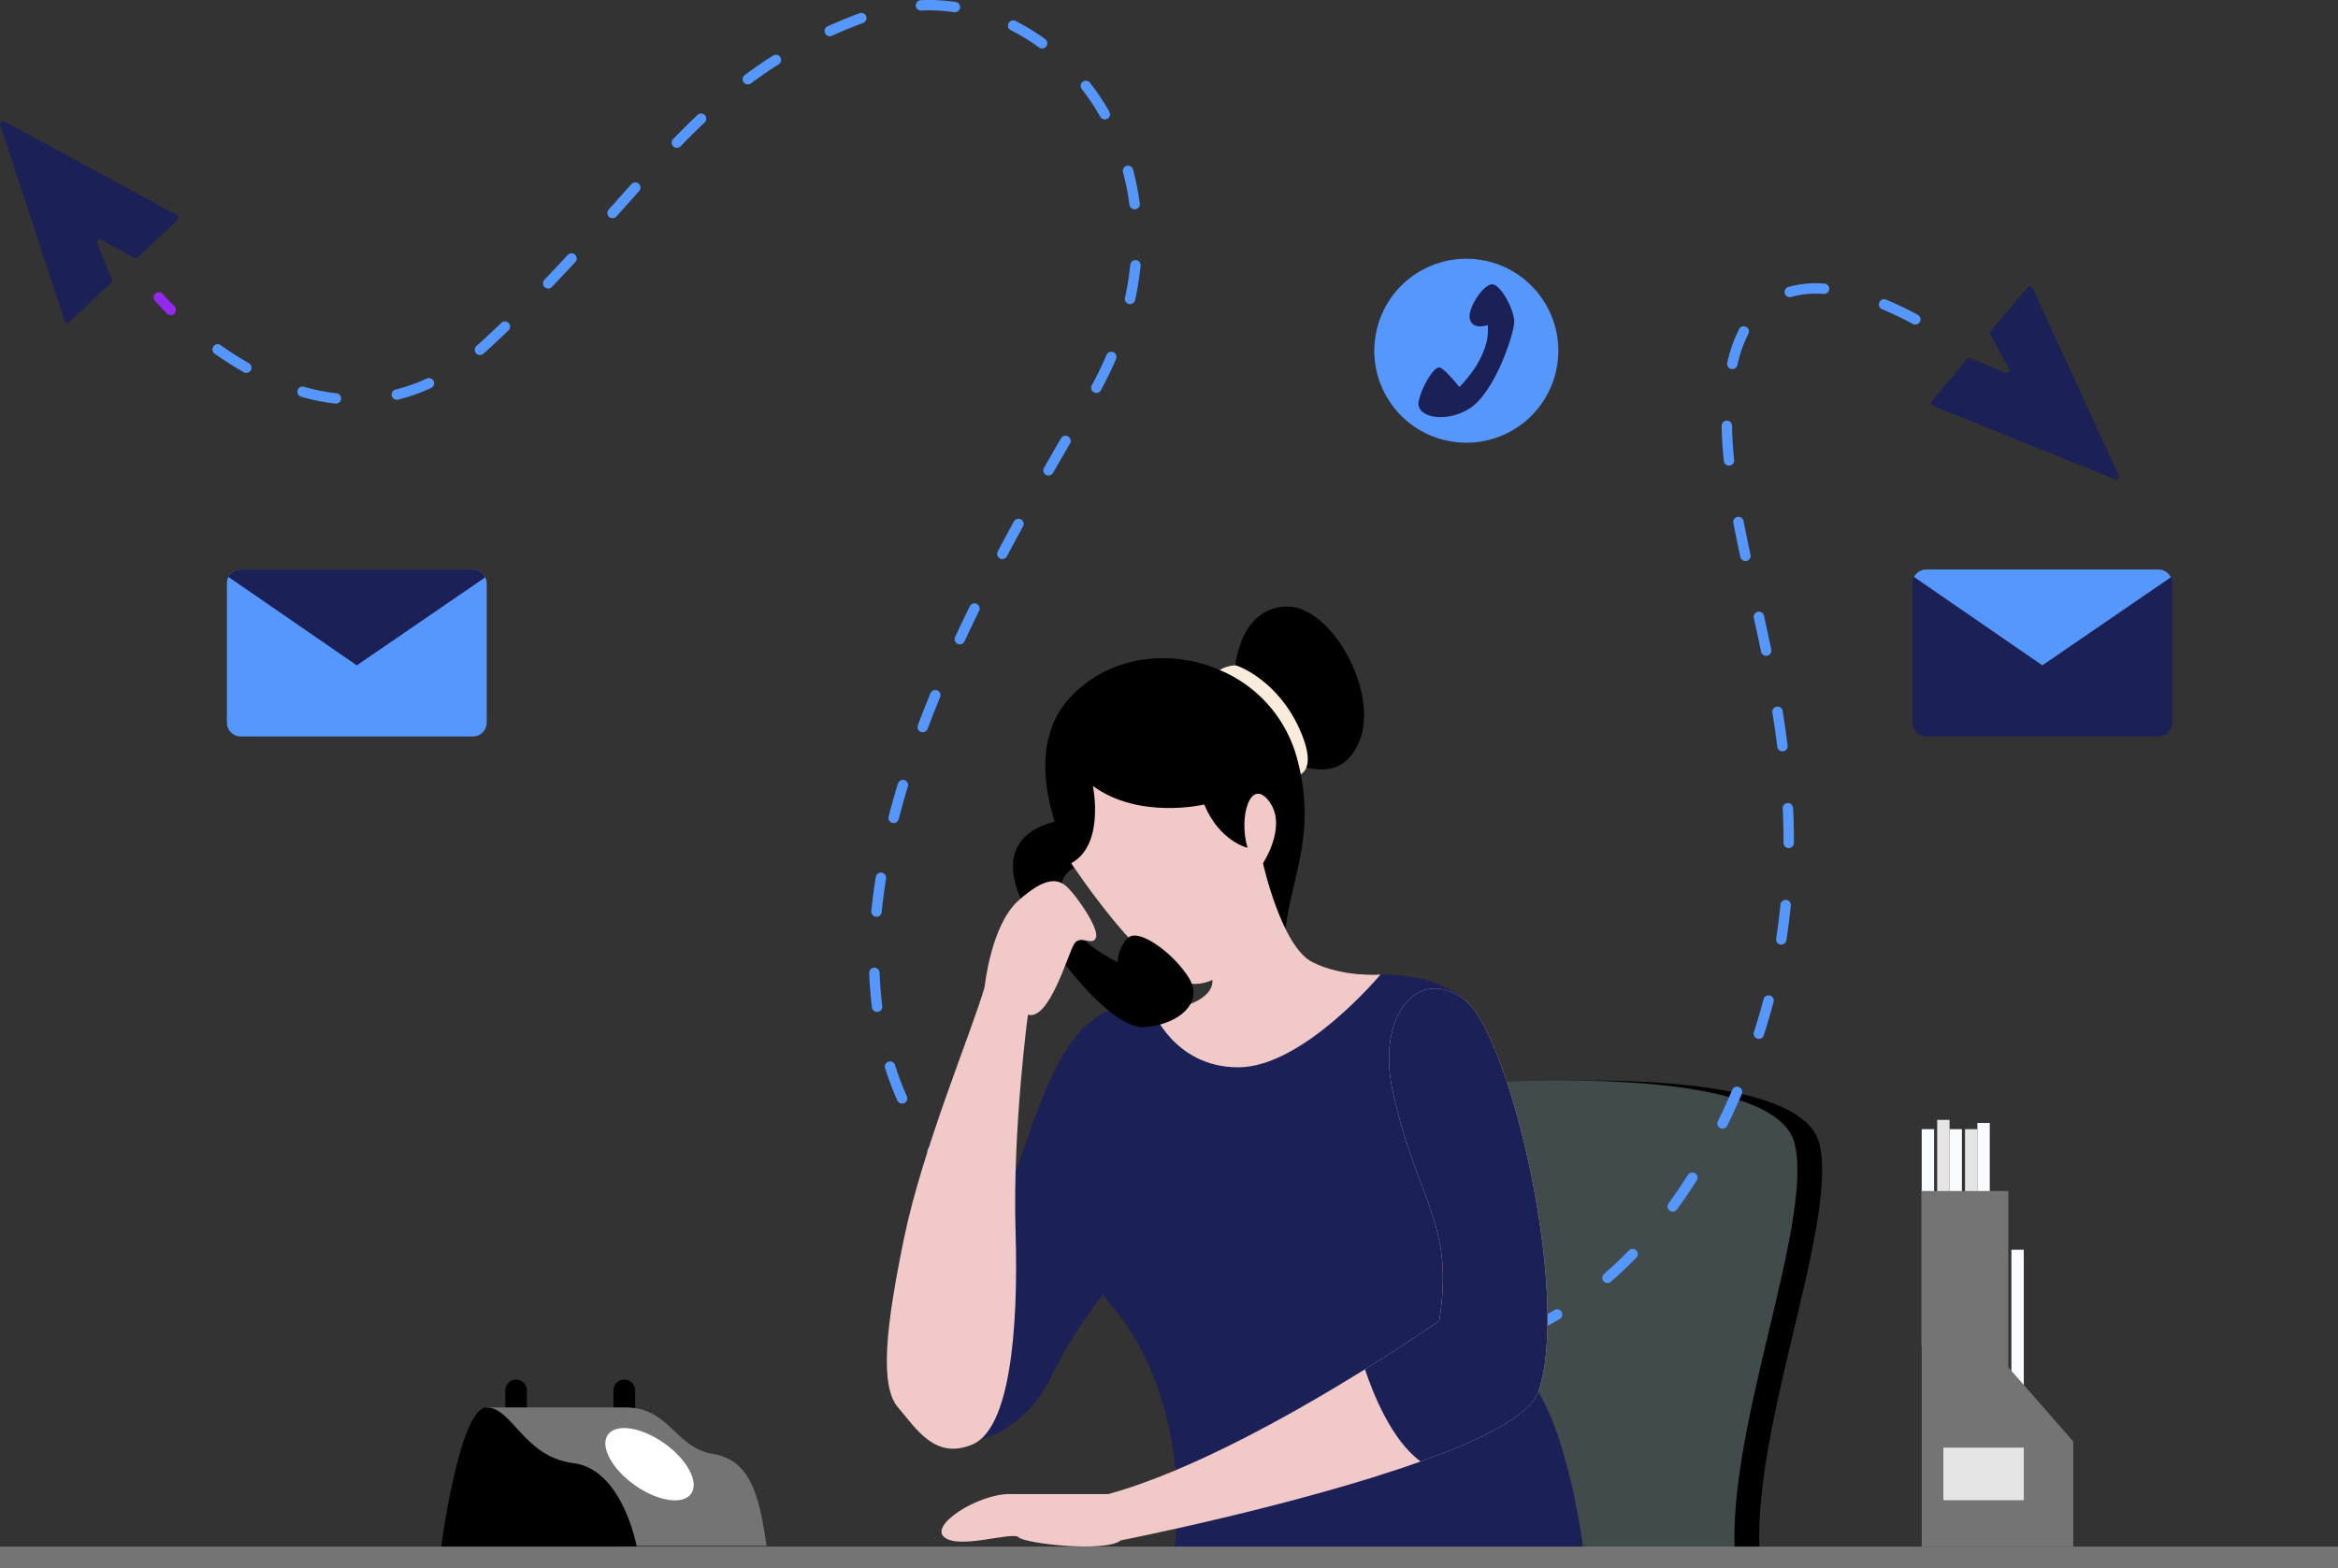 <svg xmlns="http://www.w3.org/2000/svg" width="572.678" height="384.211" viewBox="0 0 572.678 384.211"><rect x="0" y="0" width="572.678" height="384.211" fill="#333333" stroke="none"/><g id="Group_52954" data-name="Group 52954" transform="translate(-301.021 -148.83)"><rect id="Rectangle_248" data-name="Rectangle 248" width="3.03" height="53.028" transform="translate(771.735 425.468)" fill="#f8fbff"></rect><rect id="Rectangle_249" data-name="Rectangle 249" width="3.03" height="53.028" transform="translate(775.523 423.196)" fill="#e5e5e5"></rect><rect id="Rectangle_250" data-name="Rectangle 250" width="3.03" height="53.028" transform="translate(778.553 425.468)" fill="#f8fbff"></rect><rect id="Rectangle_251" data-name="Rectangle 251" width="3.03" height="53.028" transform="translate(782.341 425.468)" fill="#e5e5e5"></rect><rect id="Rectangle_252" data-name="Rectangle 252" width="3.03" height="53.028" transform="translate(785.371 423.953)" fill="#f8fbff"></rect><rect id="Rectangle_253" data-name="Rectangle 253" width="3.03" height="53.028" transform="translate(793.703 455.013)" fill="#f8fbff"></rect><path id="Path_3008" data-name="Path 3008" d="M543,320.516s71.966-5.4,76.511,15.058S601.332,408.3,605.12,439.357H536.941S525.579,353.182,543,320.516Z" transform="translate(127.223 93.683)"></path><path id="Path_3009" data-name="Path 3009" d="M539.086,320.516s71.966-5.4,76.511,15.058S597.416,408.3,601.2,439.357H533.025S521.663,353.182,539.086,320.516Z" transform="translate(125.078 93.683)" fill="#414b4b"></path><path id="Path_3010" data-name="Path 3010" d="M605.156,424.476V337.359h21.211v43.18l15.908,18.181v25.756Z" transform="translate(166.579 103.26)" fill="#747474"></path><rect id="Rectangle_254" data-name="Rectangle 254" width="19.696" height="12.878" transform="translate(777.038 503.495)" fill="#e5e5e5"></rect><path id="Path_3011" data-name="Path 3011" d="M383.635,379.336h0a2.651,2.651,0,0,1-2.651-2.651v-6.818a2.651,2.651,0,0,1,2.651-2.651h0a2.651,2.651,0,0,1,2.651,2.651v6.818A2.651,2.651,0,0,1,383.635,379.336Z" transform="translate(43.797 119.614)"></path><path id="Path_3012" data-name="Path 3012" d="M400.766,379.336h0a2.651,2.651,0,0,1-2.651-2.651v-6.818a2.651,2.651,0,0,1,2.651-2.651h0a2.651,2.651,0,0,1,2.651,2.651v6.818A2.651,2.651,0,0,1,400.766,379.336Z" transform="translate(53.18 119.614)"></path><path id="Path_3013" data-name="Path 3013" d="M378.047,371.621h34.09c10.6,0,12.12,9.848,21.212,11.363s11.362,9.469,13.256,22.536H396.228Z" transform="translate(42.188 122.026)" fill="#747474"></path><path id="Path_3014" data-name="Path 3014" d="M370.7,407.226s4.546-35.605,11.363-35.605c6.247,0,9.091,12.12,21.211,13.635s15.53,20.433,15.53,20.433Z" transform="translate(38.167 122.026)"></path><path id="Path_3015" data-name="Path 3015" d="M411.274,378.621c5.632,3.993,8.573,9.522,6.567,12.349s-8.2,1.885-13.826-2.108-8.573-9.52-6.568-12.349S405.642,374.629,411.274,378.621Z" transform="translate(52.469 123.813)" fill="#fff"></path><g id="Group_7190" data-name="Group 7190" transform="translate(338.663 148.83)"><path id="Path_3016" data-name="Path 3016" d="M329.531,200.7a1.269,1.269,0,0,1-.9-.37c-1.9-1.89-2.944-3.1-2.987-3.151a1.273,1.273,0,0,1,1.933-1.656c.009.011,1.025,1.192,2.848,3a1.273,1.273,0,0,1-.9,2.176Z" transform="translate(-325.342 -123.496)" fill="#9428ef"></path><path id="Path_3017" data-name="Path 3017" d="M516.193,438.739a1.272,1.272,0,0,1-.952-.427,80.543,80.543,0,0,1-5.281-6.627,1.272,1.272,0,1,1,2.072-1.477,77.518,77.518,0,0,0,5.112,6.414,1.272,1.272,0,0,1-.952,2.117ZM503.567,419.2a1.271,1.271,0,0,1-1.164-.757,76.761,76.761,0,0,1-3-7.929,1.273,1.273,0,0,1,2.427-.769,74.3,74.3,0,0,0,2.9,7.666,1.275,1.275,0,0,1-1.162,1.789Zm-6.123-22.453a1.273,1.273,0,0,1-1.261-1.116c-.341-2.735-.565-5.57-.667-8.426a1.273,1.273,0,0,1,2.544-.091c.1,2.781.316,5.542.648,8.2a1.274,1.274,0,0,1-1.107,1.421A1.356,1.356,0,0,1,497.444,396.75Zm-.141-23.313a1.174,1.174,0,0,1-.127-.006,1.273,1.273,0,0,1-1.141-1.393c.269-2.718.638-5.528,1.1-8.35a1.272,1.272,0,1,1,2.512.407c-.449,2.772-.811,5.528-1.076,8.2A1.272,1.272,0,0,1,497.3,373.436Zm4.2-22.962a1.271,1.271,0,0,1-1.234-1.591c.686-2.645,1.453-5.364,2.281-8.084a1.272,1.272,0,1,1,2.435.741c-.819,2.685-1.576,5.371-2.252,7.98A1.272,1.272,0,0,1,501.5,350.474Zm7.12-22.247a1.259,1.259,0,0,1-.447-.08,1.274,1.274,0,0,1-.743-1.641c.961-2.551,1.995-5.176,3.074-7.8a1.273,1.273,0,1,1,2.354.967c-1.069,2.6-2.094,5.207-3.046,7.734A1.273,1.273,0,0,1,508.623,328.228Zm9.091-21.533a1.272,1.272,0,0,1-1.153-1.808c1.147-2.472,2.36-5.013,3.606-7.554a1.273,1.273,0,0,1,2.286,1.119c-1.238,2.527-2.444,5.052-3.583,7.506A1.272,1.272,0,0,1,517.714,306.694Zm10.419-20.9a1.271,1.271,0,0,1-1.124-1.868c1.266-2.394,2.6-4.872,3.965-7.366a1.273,1.273,0,0,1,2.233,1.221c-1.359,2.484-2.688,4.951-3.95,7.335A1.27,1.27,0,0,1,528.133,285.789Zm11.3-20.458a1.273,1.273,0,0,1-1.1-1.905q2.113-3.689,4.177-7.239a1.273,1.273,0,0,1,2.2,1.28q-2.057,3.538-4.17,7.223A1.271,1.271,0,0,1,539.438,265.331ZM364.891,247.717c-.048,0-.094,0-.142-.008a51.074,51.074,0,0,1-8.379-1.672,1.273,1.273,0,0,1,.7-2.448,48.163,48.163,0,0,0,7.958,1.59,1.273,1.273,0,0,1-.138,2.538Zm14.906-.941a1.272,1.272,0,0,1-.3-2.507,42.267,42.267,0,0,0,7.627-2.688,1.273,1.273,0,1,1,1.068,2.311,44.975,44.975,0,0,1-8.085,2.848A1.218,1.218,0,0,1,379.8,246.776ZM551.153,245.1a1.258,1.258,0,0,1-.605-.155,1.271,1.271,0,0,1-.512-1.724c1.323-2.444,2.531-4.933,3.588-7.4a1.273,1.273,0,1,1,2.34,1c-1.088,2.538-2.329,5.1-3.69,7.61A1.275,1.275,0,0,1,551.153,245.1Zm-208.211-4.911a1.269,1.269,0,0,1-.627-.167,83.733,83.733,0,0,1-7.14-4.56,1.274,1.274,0,0,1,1.477-2.076,81.014,81.014,0,0,0,6.92,4.422,1.273,1.273,0,0,1-.63,2.38ZM400.17,235.8a1.272,1.272,0,0,1-.831-2.236q.81-.7,1.619-1.447c1.483-1.368,2.976-2.775,4.443-4.182a1.273,1.273,0,1,1,1.761,1.839c-1.478,1.418-2.986,2.835-4.478,4.214q-.84.775-1.684,1.5A1.269,1.269,0,0,1,400.17,235.8Zm159.24-12.467a1.272,1.272,0,0,1-1.244-1.546,70.208,70.208,0,0,0,1.292-8.087,1.273,1.273,0,0,1,2.534.252,72.955,72.955,0,0,1-1.34,8.381A1.272,1.272,0,0,1,559.41,223.334Zm-142.523-3.827a1.271,1.271,0,0,1-.918-2.153c1.865-1.945,3.727-3.928,5.694-6.059a1.273,1.273,0,1,1,1.871,1.727c-1.978,2.142-3.852,4.135-5.728,6.093A1.269,1.269,0,0,1,416.887,219.507Zm15.77-17.218a1.272,1.272,0,0,1-.95-2.119l1.277-1.433q2.168-2.438,4.276-4.793a1.273,1.273,0,1,1,1.9,1.7q-2.11,2.352-4.272,4.787l-1.277,1.435A1.27,1.27,0,0,1,432.656,202.288Zm127.869-2.171a1.274,1.274,0,0,1-1.261-1.108,60.826,60.826,0,0,0-1.59-8.008,1.273,1.273,0,0,1,2.458-.662,63.335,63.335,0,0,1,1.656,8.342,1.271,1.271,0,0,1-1.1,1.425A1.169,1.169,0,0,1,560.526,200.117ZM448.4,185.051a1.273,1.273,0,0,1-.913-2.159c2.086-2.148,4.04-4.078,5.974-5.9a1.273,1.273,0,0,1,1.746,1.853c-1.907,1.8-3.834,3.7-5.894,5.821A1.268,1.268,0,0,1,448.4,185.051Zm104.824-6.966a1.27,1.27,0,0,1-1.108-.645,55.939,55.939,0,0,0-4.527-6.776A1.273,1.273,0,0,1,549.6,169.1a58.389,58.389,0,0,1,4.733,7.087,1.274,1.274,0,0,1-1.105,1.9Zm-87.434-8.573a1.273,1.273,0,0,1-.761-2.294c2.267-1.689,4.6-3.3,6.949-4.776a1.273,1.273,0,0,1,1.359,2.153c-2.289,1.446-4.572,3.013-6.787,4.665A1.269,1.269,0,0,1,465.793,169.512Zm72.072-8.8a1.263,1.263,0,0,1-.749-.245,49.337,49.337,0,0,0-6.923-4.239,1.273,1.273,0,0,1,1.144-2.274,51.965,51.965,0,0,1,7.28,4.457,1.272,1.272,0,0,1-.752,2.3Zm-52-3.012a1.273,1.273,0,0,1-.525-2.433c2.493-1.127,5.115-2.2,7.793-3.193a1.272,1.272,0,0,1,.884,2.387c-2.622.972-5.189,2.024-7.629,3.126A1.26,1.26,0,0,1,485.867,157.7Zm30.652-5.863a1.248,1.248,0,0,1-.184-.014,43.021,43.021,0,0,0-8.081-.409,1.273,1.273,0,0,1-.111-2.544,45.747,45.747,0,0,1,8.559.435,1.273,1.273,0,0,1-.183,2.532Z" transform="translate(-320.25 -148.83)" fill="#5697fd"></path><path id="Path_3018" data-name="Path 3018" d="M462.9,346.356a1.271,1.271,0,0,1-.751-.245c-1.162-.851-2.311-1.729-3.413-2.608a1.273,1.273,0,1,1,1.588-1.99c1.074.857,2.193,1.713,3.328,2.543a1.273,1.273,0,0,1-.752,2.3Z" transform="translate(-252.544 -43.446)" fill="#33cec8"></path></g><path id="Path_3019" data-name="Path 3019" d="M528.343,457.849a1.272,1.272,0,0,1-.017-2.544,43.572,43.572,0,0,0,8.141-1.212,1.273,1.273,0,0,1,.571,2.481,44.882,44.882,0,0,1-8.678,1.275Zm22.81-6.278a1.273,1.273,0,0,1-.542-2.425,80.808,80.808,0,0,0,7.364-3.934,1.273,1.273,0,0,1,1.313,2.181,83.208,83.208,0,0,1-7.6,4.058A1.268,1.268,0,0,1,551.153,451.571Zm19.8-12.974a1.272,1.272,0,0,1-.834-2.233c2.076-1.8,4.122-3.73,6.081-5.747a1.272,1.272,0,1,1,1.826,1.772c-2.011,2.069-4.111,4.053-6.242,5.9A1.262,1.262,0,0,1,570.957,438.6Zm15.98-17.486a1.255,1.255,0,0,1-.751-.246,1.272,1.272,0,0,1-.276-1.778c1.622-2.213,3.21-4.546,4.721-6.934a1.273,1.273,0,1,1,2.151,1.36c-1.542,2.436-3.162,4.818-4.818,7.078A1.27,1.27,0,0,1,586.938,421.111Zm12.2-20.325a1.258,1.258,0,0,1-.56-.13,1.271,1.271,0,0,1-.58-1.7c1.212-2.466,2.391-5.038,3.507-7.646a1.273,1.273,0,1,1,2.34,1c-1.133,2.648-2.332,5.261-3.563,7.763A1.27,1.27,0,0,1,599.138,400.786Zm8.9-22a1.215,1.215,0,0,1-.39-.062,1.269,1.269,0,0,1-.822-1.6c.859-2.673,1.651-5.389,2.354-8.076a1.273,1.273,0,0,1,2.462.645c-.715,2.73-1.52,5.493-2.394,8.209A1.272,1.272,0,0,1,608.036,378.79Zm5.488-23.086a1.236,1.236,0,0,1-.2-.015,1.272,1.272,0,0,1-1.06-1.453c.427-2.749.785-5.556,1.059-8.344a1.273,1.273,0,1,1,2.534.251c-.28,2.834-.642,5.689-1.079,8.485A1.272,1.272,0,0,1,613.524,355.7Zm1.822-23.661a1.274,1.274,0,0,1-1.274-1.272v-.3c0-2.657-.065-5.389-.195-8.119a1.273,1.273,0,0,1,1.212-1.331,1.287,1.287,0,0,1,1.331,1.21c.132,2.769.2,5.542.2,8.24v.3A1.272,1.272,0,0,1,615.346,332.043Zm-1.531-23.688a1.272,1.272,0,0,1-1.261-1.114c-.336-2.687-.74-5.5-1.2-8.355a1.273,1.273,0,1,1,2.513-.4c.463,2.885.87,5.725,1.21,8.44a1.272,1.272,0,0,1-1.105,1.421A1.409,1.409,0,0,1,613.815,308.355Zm-3.992-23.412a1.271,1.271,0,0,1-1.244-1.015c-.579-2.8-1.176-5.561-1.774-8.28a1.273,1.273,0,0,1,2.486-.548c.6,2.73,1.2,5.5,1.78,8.313a1.273,1.273,0,0,1-.989,1.5A1.231,1.231,0,0,1,609.824,284.943Zm-5.078-23.208a1.272,1.272,0,0,1-1.243-1c-.678-3.143-1.241-5.87-1.718-8.336a1.273,1.273,0,0,1,2.5-.484c.474,2.448,1.032,5.159,1.706,8.283a1.272,1.272,0,0,1-.975,1.512A1.235,1.235,0,0,1,604.746,261.735Zm-4.036-23.4a1.273,1.273,0,0,1-1.265-1.142c-.3-2.922-.469-5.612-.518-8.225l-.006-.351a1.272,1.272,0,0,1,1.254-1.291,1.254,1.254,0,0,1,1.291,1.254l.006.33c.048,2.552.214,5.172.506,8.023a1.275,1.275,0,0,1-1.136,1.4C600.8,238.333,600.753,238.336,600.709,238.336Zm.825-23.637a1.247,1.247,0,0,1-.282-.031,1.272,1.272,0,0,1-.961-1.521,34.3,34.3,0,0,1,2.928-8.279,1.273,1.273,0,0,1,2.258,1.175,31.781,31.781,0,0,0-2.7,7.666A1.273,1.273,0,0,1,601.534,214.7Zm44.823-10.911a1.268,1.268,0,0,1-.6-.152c-2.589-1.39-5.124-2.6-7.539-3.606a1.272,1.272,0,1,1,.978-2.349c2.49,1.034,5.1,2.284,7.763,3.713a1.273,1.273,0,0,1-.6,2.394ZM615.6,197.079a1.273,1.273,0,0,1-.361-2.493,24.953,24.953,0,0,1,8.847-.837,1.272,1.272,0,0,1-.179,2.538,22.548,22.548,0,0,0-7.946.74A1.27,1.27,0,0,1,615.6,197.079Z" transform="translate(123.811 24.561)" fill="#5697fd"></path><g id="Group_7191" data-name="Group 7191" transform="translate(518.244 297.424)"><path id="Path_3020" data-name="Path 3020" d="M499.647,308.76s-11.373-4.55-20.462,8.328-12.122,32.575-18.939,42.421-5.3,55.3-5.3,55.3,12.12-1.515,18.939-15.151,12.877-20.455,12.877-20.455L494.335,333Z" transform="translate(-434.017 -210.255)" fill="#1b2057"></path><path id="Path_3021" data-name="Path 3021" d="M473.339,295.29s-.681-3.544,3.789-5.3-3.03-11.363-3.03-11.363-18.69,1.393-10.86,19.257S473.339,295.29,473.339,295.29Z" transform="translate(-430.445 -226.334)"></path><path id="Path_3022" data-name="Path 3022" d="M484.044,311.43s1.515,1.515-3.03,25-12.879,35.605-2.272,47.725S497.679,419,493.892,446.272H594.645s-3.03-27.271-11.363-40.906l-16.666-94.694c-4.911-5.632-13.58-7.612-21.968-7.575C544.648,303.1,521.921,321.278,484.044,311.43Z" transform="translate(-423.726 -212.93)" fill="#1b2057"></path><path id="Path_3023" data-name="Path 3023" d="M496.5,260.008s.758-14.392,12.12-15.151S532.1,266.069,526.8,278.189s-18.181,3.789-18.181,3.789Z" transform="translate(-411.179 -244.839)"></path><path id="Path_3024" data-name="Path 3024" d="M493.07,256.423a8.364,8.364,0,0,1,5.3-2.272c.758,0,10.6,3.787,15.909,15.909s-2.274,11.362-2.274,11.362Z" transform="translate(-413.056 -239.738)" fill="#f9ecdc"></path><path id="Path_3025" data-name="Path 3025" d="M473.772,304.7s-15.8-26.844-.97-42.346c9.816-10.261,24.96-11.688,37.1-6.117A32.632,32.632,0,0,1,528.1,277.5c5.3,19.7-2.272,30.3-3.031,44.695Z" transform="translate(-427.634 -240.361)"></path><path id="Path_3026" data-name="Path 3026" d="M510.552,285.476s4.546,20.455,12.122,24.242,16.666,3.03,16.666,3.03-18.939,22.727-34.847,22.727-21.211-14.394-21.211-14.394,8.333.757,12.877-3.03,0-7.576,0-7.576Z" transform="translate(-418.417 -222.581)" fill="#f2c9c9"></path><path id="Path_3027" data-name="Path 3027" d="M470.555,292.178s18.938,28.787,29.544,29.544,17.423-15.151,17.423-29.544c0,0,6.061-9.09,1.515-15.151s-7.575,3.787-5.3,11.363c0,0-6.818-1.515-10.606-10.6,0,0-15.907,3.787-27.271-4.546C475.857,273.24,478.888,287.634,470.555,292.178Z" transform="translate(-425.387 -229.283)" fill="#f2c9c9"></path><path id="Path_3028" data-name="Path 3028" d="M468.6,302.271s12.879,18.181,21.211,17.424,14.392-6.061,10.6-12.122-12.134-12.071-14.779-9.823a8.689,8.689,0,0,0-2.643,6.036s-7.576-3.787-9.091-6.818S468.6,302.271,468.6,302.271Z" transform="translate(-426.46 -216.65)"></path><path id="Path_3029" data-name="Path 3029" d="M475.933,321.042s-3.787,28.029-3.029,53.028-1.515,48.482-10.607,52.269-13.635-3.787-18.181-9.09-3.03-19.7,1.515-41.665,16.666-50.756,19.7-61.361c0,0,1.515-15.152,8.333-21.211s9.848-5.3,12.12-3.03,7.576,9.848,6.818,12.12-3.787-.757-5.3,1.515S481.237,322.558,475.933,321.042Z" transform="translate(-441.372 -221.027)" fill="#f2c9c9"></path><path id="Path_3030" data-name="Path 3030" d="M596.188,404.159c-2,5.757-13.847,11.681-28.809,17.03-30.324,10.84-73.459,19.332-73.459,19.332-3.787,3.03-23.483.757-25-.758s-14.394,3.03-18.181,0,8.333-10.6,15.909-10.6h24.24c20.287-5.53,45.907-20.044,62.854-30.56,10.893-6.757,18.2-11.863,18.2-11.863,3.789-24.242-5.3-28.786-11.363-56.058-4.159-18.71,6.061-31.06,17.424-22.727S604.218,381.061,596.188,404.159Z" transform="translate(-436.632 -211.723)" fill="#f2c9c9"></path><path id="Path_3031" data-name="Path 3031" d="M559.484,404.159c-2,5.757-13.847,11.681-28.809,17.03-6.985-5.137-11.476-16.129-13.635-22.59,10.893-6.757,18.2-11.863,18.2-11.863,3.789-24.242-5.3-28.786-11.363-56.058-4.159-18.71,6.061-31.06,17.424-22.727S567.513,381.061,559.484,404.159Z" transform="translate(-399.927 -211.723)" fill="#1b2057"></path></g><rect id="Rectangle_255" data-name="Rectangle 255" width="572.678" height="5.304" transform="translate(301.021 527.737)" fill="#747474"></rect><g id="Group_7192" data-name="Group 7192" transform="translate(634.331 208.901)"><circle id="Ellipse_7" data-name="Ellipse 7" cx="22.537" cy="22.537" r="22.537" transform="translate(0 44.492) rotate(-80.783)" fill="#5697fd"></circle><path id="Path_3032" data-name="Path 3032" d="M542.472,203.82s-3.467,1.3-4.334-1.3,3.467-9.1,5.634-8.669,5.2,6.361,5.2,9.1c0,3.033-4.767,17.336-10.834,21.236s-13.436,2.167-12.569-1.733,3.9-8.669,5.2-8.235,4.768,4.768,4.768,4.768S543.339,211.621,542.472,203.82Z" transform="translate(-511.381 -184.254)" fill="#1b2057"></path></g><g id="Group_7193" data-name="Group 7193" transform="translate(769.462 288.354)"><path id="Path_3033" data-name="Path 3033" d="M667.321,242.386v34.09a3.4,3.4,0,0,1-3.41,3.408H607.1a3.4,3.4,0,0,1-3.41-3.408v-34.09a3.339,3.339,0,0,1,.387-1.576,3.4,3.4,0,0,1,3.023-1.833h56.815a3.39,3.39,0,0,1,3.061,1.916A3.3,3.3,0,0,1,667.321,242.386Z" transform="translate(-603.687 -238.978)" fill="#1b2057"></path><path id="Path_3034" data-name="Path 3034" d="M666.836,240.894l-31.468,21.567-31.431-21.651a3.4,3.4,0,0,1,3.023-1.833h56.815A3.39,3.39,0,0,1,666.836,240.894Z" transform="translate(-603.55 -238.978)" fill="#5697fd"></path></g><g id="Group_7194" data-name="Group 7194" transform="translate(356.602 288.354)"><path id="Path_3035" data-name="Path 3035" d="M400.566,242.386v34.09a3.4,3.4,0,0,1-3.408,3.408H340.341a3.4,3.4,0,0,1-3.408-3.408v-34.09a3.355,3.355,0,0,1,.385-1.576,3.4,3.4,0,0,1,3.023-1.833h56.817a3.387,3.387,0,0,1,3.06,1.916A3.3,3.3,0,0,1,400.566,242.386Z" transform="translate(-336.933 -238.978)" fill="#5697fd"></path><path id="Path_3036" data-name="Path 3036" d="M400.081,240.894l-31.468,21.567-31.431-21.651a3.4,3.4,0,0,1,3.023-1.833h56.817A3.387,3.387,0,0,1,400.081,240.894Z" transform="translate(-336.797 -238.978)" fill="#1b2057"></path></g><path id="Path_3037" data-name="Path 3037" d="M333.879,201.513l-8.071-4.485a.723.723,0,0,0-1.02.905l3.609,8.827a.72.72,0,0,1-.172.8l-10.207,9.658a.723.723,0,0,1-1.182-.3l-15.743-47.945a.722.722,0,0,1,1.031-.861l42.222,22.9a.722.722,0,0,1,.152,1.159l-9.769,9.238A.723.723,0,0,1,333.879,201.513Z" transform="translate(0.018 10.51)" fill="#1b2057"></path><path id="Path_3038" data-name="Path 3038" d="M616.3,211.811l8.528,3.543a.722.722,0,0,0,.91-1.015l-4.586-8.361a.722.722,0,0,1,.081-.813l9.046-10.75a.722.722,0,0,1,1.209.163l21.077,45.854a.722.722,0,0,1-.927.97L607.1,223.435a.723.723,0,0,1-.282-1.136l8.66-10.286A.722.722,0,0,1,616.3,211.811Z" transform="translate(167.394 24.826)" fill="#1b2057"></path></g></svg>